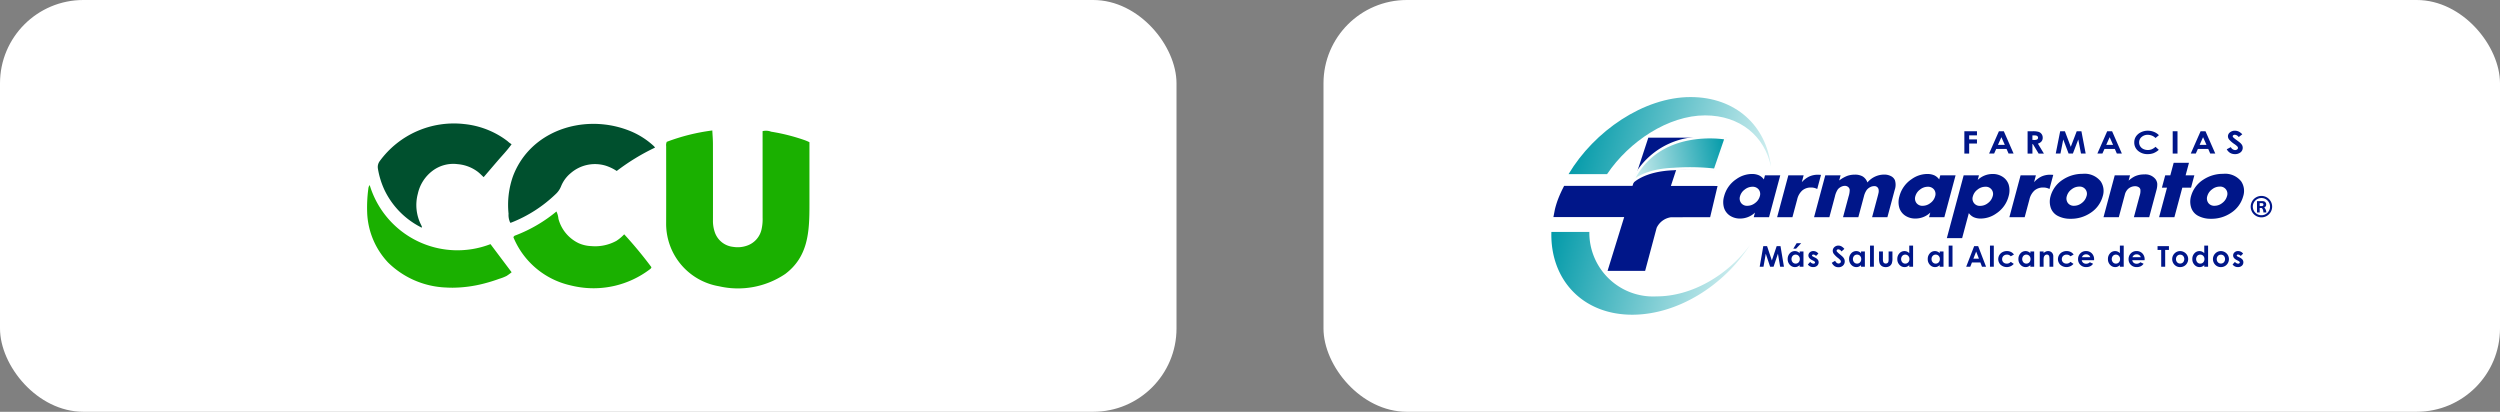 <svg xmlns="http://www.w3.org/2000/svg" xmlns:xlink="http://www.w3.org/1999/xlink" viewBox="0 0 303.562 50"><rect x="0" y="0" width="303.562" height="50" fill="#808080" stroke="none"/><defs><style>.cls-1{fill:#fff;}.cls-2{fill:#001689;}.cls-3{fill:url(#linear-gradient);}.cls-4{fill:url(#linear-gradient-2);}.cls-5{fill:url(#linear-gradient-3);}.cls-6{fill:#fefefe;}.cls-7{fill:#1ab000;}.cls-8{fill:#00502e;}</style><linearGradient id="linear-gradient" x1="-468.884" y1="33.188" x2="-443.977" y2="33.188" gradientTransform="matrix(1, 0, -0.268, 1, 664.431, 0)" gradientUnits="userSpaceOnUse"><stop offset="0.006" stop-color="#0099a8"/><stop offset="1" stop-color="#d4f0f1"/></linearGradient><linearGradient id="linear-gradient-2" x1="-468.986" y1="16.465" x2="-443.977" y2="16.465" xlink:href="#linear-gradient"/><linearGradient id="linear-gradient-3" x1="532.356" y1="19.409" x2="544.697" y2="19.409" gradientTransform="matrix(1, 0, 0.176, 1, -338.114, 0)" gradientUnits="userSpaceOnUse"><stop offset="0.006" stop-color="#d4f0f1"/><stop offset="1" stop-color="#0099a8"/></linearGradient></defs><g id="Layer_2" data-name="Layer 2"><g id="Layer_1-2" data-name="Layer 1"><rect class="cls-1" x="160.705" width="142.857" height="50" rx="10.119"/><rect class="cls-1" width="142.857" height="50" rx="10.119"/><path class="cls-2" d="M202.888,22.575l.672-2.039,4.599-.012,1.456-3.807-9.466-.002c.002-.006-1.924,5.855-1.924,5.855h-8.304l-.201.401c-.013.026-.324.648-.559,1.281a11.06,11.06,0,0,0-.354,1.155l-.185.954,8.596-.006L195.199,32.89l4.561-0,1.397-5.22a2.271,2.271,0,0,1,1.748-1.291l4.748-.005.136-.571.554-2.329.212-.892-.923-.002Z"/><path class="cls-3" d="M198.196,38.214c5.477,0,11.093-3.506,14.282-8.446-2.718,3.681-7.073,6.221-11.325,6.221A7.743,7.743,0,0,1,192.986,28.162h-4.609C188.213,33.933,192.142,38.214,198.196,38.214Z"/><path class="cls-4" d="M207.043,14.011c4.253,0,7.246,2.539,7.992,6.221-.542-4.941-4.279-8.446-9.756-8.446-5.677,0-11.7,4.132-14.819,9.359h4.676C197.814,17.171,202.582,14.011,207.043,14.011Z"/><path class="cls-2" d="M238.522,15.937h1.532l-0.0.499h-.948V16.929h.948v.499h-.948v1.22h-.584Z"/><path class="cls-2" d="M242.718,15.937h.595l1.187,2.71h-.611l-.242-.559h-1.261l-.251.559h-.611Zm.3.72-.416.932h.83Z"/><path class="cls-2" d="M246.2,15.937h.624a2.339,2.339,0,0,1,.73.08.728.728,0,0,1,.35.266.738.738,0,0,1,.132.44.685.685,0,0,1-.146.446.893.893,0,0,1-.439.271l.729,1.207h-.641l-.694-1.15h-.059v1.15h-.587Zm.586,1.058h.186a.818.818,0,0,0,.39-.065.231.231,0,0,0,.107-.214.239.239,0,0,0-.053-.154.293.293,0,0,0-.142-.094,1.232,1.232,0,0,0-.326-.029h-.163Z"/><path class="cls-2" d="M250.157,15.937h.572l.714,1.89.723-1.89h.569l.518,2.71h-.569l-.329-1.712-.655,1.712h-.52l-.649-1.712-.339,1.712h-.573Z"/><path class="cls-2" d="M255.866,15.937h.595l1.187,2.71h-.611l-.242-.559h-1.261l-.251.559h-.611Zm.3.72-.416.932h.83Z"/><path class="cls-2" d="M262.146,16.414l-.411.343a1.354,1.354,0,0,0-.943-.388,1.093,1.093,0,0,0-.745.265.832.832,0,0,0-.303.652.869.869,0,0,0,.134.48.912.912,0,0,0,.38.329,1.228,1.228,0,0,0,.545.119,1.265,1.265,0,0,0,.467-.084,1.683,1.683,0,0,0,.465-.304l.398.366a2.212,2.212,0,0,1-.647.407,1.98,1.98,0,0,1-.695.114,1.727,1.727,0,0,1-1.179-.4,1.299,1.299,0,0,1-.459-1.026,1.272,1.272,0,0,1,.209-.72,1.482,1.482,0,0,1,.598-.506,1.876,1.876,0,0,1,.839-.191,1.961,1.961,0,0,1,.736.141A1.756,1.756,0,0,1,262.146,16.414Z"/><path class="cls-2" d="M263.819,15.937h.584l-0,2.71h-.584Z"/><path class="cls-2" d="M267.207,15.937h.595l1.187,2.71h-.611l-.242-.559h-1.261l-.251.559h-.611Zm.3.72-.416.932h.83Z"/><path class="cls-2" d="M272.27,16.307l-.435.337a.627.627,0,0,0-.466-.28.311.311,0,0,0-.189.054.153.153,0,0,0-.073.122.194.194,0,0,0,.052.129,3.832,3.832,0,0,0,.43.348q.336.246.407.311a1.094,1.094,0,0,1,.253.303.707.707,0,0,1-.188.866,1.038,1.038,0,0,1-.685.217,1.124,1.124,0,0,1-.574-.142,1.171,1.171,0,0,1-.419-.447l.494-.262a.623.623,0,0,0,.512.36.411.411,0,0,0,.254-.077.222.222,0,0,0,.103-.178.286.286,0,0,0-.078-.184,2.128,2.128,0,0,0-.342-.281,3.284,3.284,0,0,1-.651-.556.65.65,0,0,1-.147-.391.607.607,0,0,1,.245-.483.919.919,0,0,1,.604-.201,1.062,1.062,0,0,1,.44.094A1.561,1.561,0,0,1,272.27,16.307Z"/><path class="cls-2" d="M274.382,24.668v.353h.199a.575.575,0,0,0,.143-.013.168.168,0,0,0,.079-.061.192.192,0,0,0,.033-.107.176.176,0,0,0-.033-.104.141.141,0,0,0-.077-.057.656.656,0,0,0-.151-.011Zm0,.589v.545h-.326V24.42h.609a.76.76,0,0,1,.271.039.347.347,0,0,1,.168.143.41.41,0,0,1,.068.233.369.369,0,0,1-.242.358.852.852,0,0,1,.256.609h-.356c0-.446-.215-.545-.215-.545Z"/><path class="cls-2" d="M274.593,23.789a1.302,1.302,0,1,0,1.302,1.303,1.304,1.304,0,0,0-1.302-1.303m1.045,1.303a1.045,1.045,0,1,1-1.045-1.047,1.045,1.045,0,0,1,1.045,1.047"/><path class="cls-2" d="M214.31,21.289h1.858l-1.363,5.085h-1.858l.15-.559a2.622,2.622,0,0,1-1.814.722,2.195,2.195,0,0,1-1.183-.323,1.784,1.784,0,0,1-.766-.991,2.488,2.488,0,0,1,.019-1.402,3.558,3.558,0,0,1,1.491-2.076,3.284,3.284,0,0,1,1.872-.619,2.064,2.064,0,0,1,.859.159,1.535,1.535,0,0,1,.602.504Zm-1.516,1.387a1.52,1.52,0,0,0-.941.34,1.492,1.492,0,0,0-.566.8.911.911,0,0,0,.128.833.888.888,0,0,0,.759.34,1.519,1.519,0,0,0,.941-.34,1.498,1.498,0,0,0,.57-.816.889.889,0,0,0-.13-.816A.919.919,0,0,0,212.793,22.676Z"/><path class="cls-2" d="M217.149,21.289h1.858l-.223.834a2.91,2.91,0,0,1,.912-.695,2.535,2.535,0,0,1,1.061-.212q.142,0,.358.019l-.459,1.715a1.555,1.555,0,0,0-.746-.181,1.593,1.593,0,0,0-1.069.359,2.058,2.058,0,0,0-.613,1.071l-.583,2.175H215.787Z"/><path class="cls-2" d="M221.634,21.289h1.858l-.168.626a4.004,4.004,0,0,1,.945-.546,2.654,2.654,0,0,1,.944-.162,1.839,1.839,0,0,1,.982.228,1.417,1.417,0,0,1,.555.721,2.667,2.667,0,0,1,2.032-.958,1.748,1.748,0,0,1,.819.184,1.015,1.015,0,0,1,.489.502,1.868,1.868,0,0,1-.028,1.186l-.885,3.303h-1.858l.674-2.515q.104-.389.123-.524a1.044,1.044,0,0,0-.002-.288.5.5,0,0,0-.563-.444,1.024,1.024,0,0,0-.481.132,1.231,1.231,0,0,0-.405.334,2.36,2.36,0,0,0-.343.79l-.674,2.515h-1.858l.674-2.515a2.632,2.632,0,0,0,.136-.803.504.504,0,0,0-.192-.352.621.621,0,0,0-.403-.138,1.015,1.015,0,0,0-.458.124,1.161,1.161,0,0,0-.388.305,2.589,2.589,0,0,0-.356.864L222.13,26.374h-1.858Z"/><path class="cls-2" d="M235.598,21.289h1.858l-1.363,5.085H234.235l.15-.559a2.622,2.622,0,0,1-1.814.722,2.195,2.195,0,0,1-1.183-.323,1.785,1.785,0,0,1-.766-.991,2.489,2.489,0,0,1,.019-1.402,3.558,3.558,0,0,1,1.492-2.076,3.284,3.284,0,0,1,1.872-.619,2.065,2.065,0,0,1,.859.159,1.534,1.534,0,0,1,.602.504Zm-1.516,1.387a1.52,1.52,0,0,0-.941.34,1.492,1.492,0,0,0-.566.8.912.912,0,0,0,.128.833.889.889,0,0,0,.759.34,1.519,1.519,0,0,0,.941-.34,1.499,1.499,0,0,0,.57-.816.889.889,0,0,0-.13-.816A.919.919,0,0,0,234.081,22.676Z"/><path class="cls-2" d="M238.253,28.913h-1.858l2.043-7.624h1.858l-.15.56a2.62,2.62,0,0,1,1.815-.723,2.167,2.167,0,0,1,1.177.323,1.78,1.78,0,0,1,.772.991,2.488,2.488,0,0,1-.019,1.402,3.557,3.557,0,0,1-1.492,2.076,3.284,3.284,0,0,1-1.872.619,2.072,2.072,0,0,1-.859-.159,1.534,1.534,0,0,1-.602-.503Zm2.816-6.237a1.519,1.519,0,0,0-.941.34,1.502,1.502,0,0,0-.57.818.875.875,0,0,0,.895,1.163,1.495,1.495,0,0,0,.935-.34,1.519,1.519,0,0,0,.567-.806.873.873,0,0,0-.887-1.174Z"/><path class="cls-2" d="M245.35,21.289h1.858l-.223.834a2.909,2.909,0,0,1,.912-.695,2.535,2.535,0,0,1,1.061-.212q.142,0,.358.019l-.459,1.715a1.555,1.555,0,0,0-.746-.181,1.593,1.593,0,0,0-1.069.359,2.058,2.058,0,0,0-.613,1.071l-.583,2.175h-1.858Z"/><path class="cls-2" d="M252.886,21.108a2.472,2.472,0,0,1,2.195.92,2.086,2.086,0,0,1,.241,1.806,3.499,3.499,0,0,1-1.495,2.025,4.229,4.229,0,0,1-2.435.706,3.204,3.204,0,0,1-1.558-.367,1.739,1.739,0,0,1-.847-1.051A2.377,2.377,0,0,1,249,23.79a3.468,3.468,0,0,1,1.483-1.976A4.298,4.298,0,0,1,252.886,21.108Zm-.419,1.55a1.493,1.493,0,0,0-.934.339,1.52,1.52,0,0,0-.567.809.932.932,0,0,0,.125.842.887.887,0,0,0,.758.339,1.509,1.509,0,0,0,.934-.339,1.541,1.541,0,0,0,.572-.826.871.871,0,0,0-.887-1.165Z"/><path class="cls-2" d="M256.781,21.289h1.858l-.172.642a3.475,3.475,0,0,1,.732-.51,2.647,2.647,0,0,1,1.152-.241,1.577,1.577,0,0,1,1.368.559,1.104,1.104,0,0,1,.226.575,2.547,2.547,0,0,1-.113.822l-.867,3.238h-1.858l.69-2.575a1.828,1.828,0,0,0,.099-.793.448.448,0,0,0-.221-.287.796.796,0,0,0-.416-.107,1.265,1.265,0,0,0-.867.339,1.404,1.404,0,0,0-.386.7l-.73,2.723h-1.858Z"/><path class="cls-2" d="M264.987,22.785l-.962,3.59h-1.858l.962-3.59h-.619l.401-1.496h.619L263.938,19.766h1.858L265.388,21.289h1.06l-.401,1.496Z"/><path class="cls-2" d="M269.943,21.108a2.472,2.472,0,0,1,2.195.92,2.086,2.086,0,0,1,.241,1.806,3.499,3.499,0,0,1-1.495,2.025,4.229,4.229,0,0,1-2.435.706,3.204,3.204,0,0,1-1.558-.367,1.739,1.739,0,0,1-.847-1.051,2.377,2.377,0,0,1,.012-1.357,3.468,3.468,0,0,1,1.483-1.976A4.298,4.298,0,0,1,269.943,21.108Zm-.419,1.55a1.493,1.493,0,0,0-.934.339,1.52,1.52,0,0,0-.567.809.932.932,0,0,0,.125.842.887.887,0,0,0,.758.339,1.509,1.509,0,0,0,.934-.339,1.541,1.541,0,0,0,.572-.826.871.871,0,0,0-.887-1.165Z"/><path class="cls-2" d="M214.108,29.883h.457l.583,1.746.586-1.746h.464l.418,2.503h-.462l-.267-1.581-.531,1.581h-.419l-.528-1.581-.276,1.581h-.462Z"/><path class="cls-2" d="M218.52,30.535h.465v1.851h-.465v-.196a.91.91,0,0,1-.273.186.765.765,0,0,1-.296.057.823.823,0,0,1-.62-.278.97.97,0,0,1-.261-.691.993.993,0,0,1,.253-.702.806.806,0,0,1,.615-.274.781.781,0,0,1,.312.063.853.853,0,0,1,.27.189Zm-.488.382a.47.47,0,0,0-.358.152.607.607,0,0,0,.003.784.47.47,0,0,0,.357.155.479.479,0,0,0,.363-.152.556.556,0,0,0,.144-.399.54.54,0,0,0-.144-.391A.485.485,0,0,0,218.032,30.917Zm.125-1.387h.55l-.623.666h-.334Z"/><path class="cls-2" d="M220.795,30.794l-.286.287a.484.484,0,0,0-.317-.174.199.199,0,0,0-.122.033.1.1,0,0,0-.044.083.101.101,0,0,0,.028.069.521.521,0,0,0,.138.086l.17.085a1.002,1.002,0,0,1,.368.27.563.563,0,0,1-.081.734.692.692,0,0,1-.485.165.77.77,0,0,1-.646-.317l.285-.312a.659.659,0,0,0,.191.155.421.421,0,0,0,.195.059.232.232,0,0,0,.148-.044.128.128,0,0,0,.056-.102q0-.107-.202-.209l-.156-.078q-.449-.226-.449-.566a.492.492,0,0,1,.169-.375.613.613,0,0,1,.432-.156.748.748,0,0,1,.608.306Z"/><path class="cls-2" d="M223.953,30.222l-.352.311a.5.5,0,0,0-.378-.258.229.229,0,0,0-.153.05.146.146,0,0,0-.06.113.194.194,0,0,0,.043.119,3.219,3.219,0,0,0,.349.322q.272.228.33.288a.998.998,0,0,1,.205.28.7.7,0,0,1,.06.292.67.67,0,0,1-.213.509.774.774,0,0,1-.555.201.825.825,0,0,1-.465-.131,1.033,1.033,0,0,1-.339-.411l.4-.241q.181.331.415.331a.306.306,0,0,0,.206-.071.213.213,0,0,0,.083-.165.286.286,0,0,0-.063-.17,1.84,1.84,0,0,0-.278-.26,2.799,2.799,0,0,1-.528-.515.654.654,0,0,1-.119-.362.592.592,0,0,1,.198-.447.687.687,0,0,1,.489-.186.772.772,0,0,1,.356.087A1.3,1.3,0,0,1,223.953,30.222Z"/><path class="cls-2" d="M225.977,30.535h.465v1.851h-.465v-.196a.909.909,0,0,1-.273.186.765.765,0,0,1-.296.057.823.823,0,0,1-.62-.278.97.97,0,0,1-.261-.691.994.994,0,0,1,.253-.702.806.806,0,0,1,.615-.274.781.781,0,0,1,.312.063.852.852,0,0,1,.27.189Zm-.488.382a.47.47,0,0,0-.358.152.607.607,0,0,0,.003.784.47.47,0,0,0,.357.155.479.479,0,0,0,.363-.152.556.556,0,0,0,.144-.399.54.54,0,0,0-.144-.391A.485.485,0,0,0,225.489,30.917Z"/><path class="cls-2" d="M227.069,29.822h.465v2.564h-.465Z"/><path class="cls-2" d="M228.163,30.535h.469v.891a1.234,1.234,0,0,0,.036.361.315.315,0,0,0,.115.157.328.328,0,0,0,.195.056.34.34,0,0,0,.197-.055.324.324,0,0,0,.12-.162,1.245,1.245,0,0,0,.029-.342V30.535h.465v.784a1.923,1.923,0,0,1-.077.663.722.722,0,0,1-.276.334.843.843,0,0,1-.462.117.82.82,0,0,1-.492-.136.718.718,0,0,1-.265-.379,2.301,2.301,0,0,1-.054-.612Z"/><path class="cls-2" d="M231.831,29.822h.465v2.564h-.465v-.196a.912.912,0,0,1-.273.186.765.765,0,0,1-.296.057.824.824,0,0,1-.62-.278.97.97,0,0,1-.261-.691.993.993,0,0,1,.253-.702.806.806,0,0,1,.615-.274.779.779,0,0,1,.312.063.857.857,0,0,1,.27.189Zm-.488,1.096a.47.47,0,0,0-.358.152.607.607,0,0,0,.002.784.469.469,0,0,0,.357.155.479.479,0,0,0,.363-.152.555.555,0,0,0,.144-.399.539.539,0,0,0-.144-.391A.485.485,0,0,0,231.343,30.917Z"/><path class="cls-2" d="M235.525,30.535h.465v1.851h-.465v-.196a.911.911,0,0,1-.272.186.765.765,0,0,1-.296.057.823.823,0,0,1-.62-.278.97.97,0,0,1-.261-.691.994.994,0,0,1,.253-.702.806.806,0,0,1,.615-.274.781.781,0,0,1,.312.063.853.853,0,0,1,.27.189Zm-.488.382a.47.47,0,0,0-.358.152.548.548,0,0,0-.142.39.554.554,0,0,0,.145.394.47.47,0,0,0,.357.155.479.479,0,0,0,.363-.152.556.556,0,0,0,.144-.399.54.54,0,0,0-.144-.391A.485.485,0,0,0,235.037,30.917Z"/><path class="cls-2" d="M236.617,29.822h.465v2.564H236.617Z"/><path class="cls-2" d="M239.714,29.883h.482l.961,2.503h-.495l-.195-.516h-1.024l-.202.516h-.495Zm.242.664-.337.859h.672Z"/><path class="cls-2" d="M241.632,29.822h.465v2.564h-.465Z"/><path class="cls-2" d="M244.542,30.909l-.387.212a.574.574,0,0,0-.465-.202.581.581,0,0,0-.421.155.53.53,0,0,0-.161.398.512.512,0,0,0,.155.386.561.561,0,0,0,.407.149.59.59,0,0,0,.485-.214l.366.251a1.129,1.129,0,0,1-1.605.098.961.961,0,0,1,.233-1.527,1.122,1.122,0,0,1,.539-.129,1.094,1.094,0,0,1,.495.11A.938.938,0,0,1,244.542,30.909Z"/><path class="cls-2" d="M246.534,30.535h.465v1.851h-.465v-.196a.911.911,0,0,1-.272.186.765.765,0,0,1-.296.057.823.823,0,0,1-.62-.278.97.97,0,0,1-.261-.691.993.993,0,0,1,.253-.702.806.806,0,0,1,.615-.274.781.781,0,0,1,.312.063.853.853,0,0,1,.27.189Zm-.488.382a.47.47,0,0,0-.358.152.607.607,0,0,0,.002.784.47.47,0,0,0,.357.155.479.479,0,0,0,.363-.152.556.556,0,0,0,.144-.399.54.54,0,0,0-.144-.391A.485.485,0,0,0,246.046,30.917Z"/><path class="cls-2" d="M247.678,30.535h.465v.19a1.114,1.114,0,0,1,.286-.185.694.694,0,0,1,.263-.052.636.636,0,0,1,.467.192.66.66,0,0,1,.161.483v1.223h-.46v-.811a2.065,2.065,0,0,0-.03-.44.303.303,0,0,0-.104-.166.29.29,0,0,0-.183-.057.342.342,0,0,0-.242.094.502.502,0,0,0-.14.261,2.098,2.098,0,0,0-.02.376v.743h-.465Z"/><path class="cls-2" d="M251.791,30.909l-.386.212a.654.654,0,0,0-.216-.158.646.646,0,0,0-.249-.044.581.581,0,0,0-.421.155.53.53,0,0,0-.161.398.512.512,0,0,0,.155.386.561.561,0,0,0,.407.149.59.59,0,0,0,.485-.214l.366.251a1.129,1.129,0,0,1-1.605.098.961.961,0,0,1,.233-1.527,1.122,1.122,0,0,1,.539-.129,1.094,1.094,0,0,1,.495.11A.94.94,0,0,1,251.791,30.909Z"/><path class="cls-2" d="M254.274,31.595h-1.497a.494.494,0,0,0,.173.313.546.546,0,0,0,.36.116.624.624,0,0,0,.449-.182l.393.184a.924.924,0,0,1-.351.307,1.101,1.101,0,0,1-.486.099.962.962,0,0,1-.711-.275.933.933,0,0,1-.275-.688.965.965,0,0,1,.274-.703.921.921,0,0,1,.686-.28.955.955,0,0,1,.713.28,1.01,1.01,0,0,1,.274.739Zm-.465-.366a.467.467,0,0,0-.182-.252.529.529,0,0,0-.316-.097.559.559,0,0,0-.342.109.61.61,0,0,0-.171.24Z"/><path class="cls-2" d="M257.407,29.822h.465v2.564h-.465v-.196a.908.908,0,0,1-.273.186.764.764,0,0,1-.296.057.823.823,0,0,1-.62-.278.97.97,0,0,1-.261-.691.993.993,0,0,1,.253-.702.806.806,0,0,1,.615-.274.779.779,0,0,1,.312.063.855.855,0,0,1,.27.189Zm-.488,1.096a.47.47,0,0,0-.358.152.607.607,0,0,0,.003.784.469.469,0,0,0,.357.155.479.479,0,0,0,.363-.152.556.556,0,0,0,.144-.399.54.54,0,0,0-.144-.391A.485.485,0,0,0,256.919,30.917Z"/><path class="cls-2" d="M260.407,31.595h-1.497a.494.494,0,0,0,.173.313.546.546,0,0,0,.36.116.624.624,0,0,0,.449-.182l.393.184a.924.924,0,0,1-.351.307,1.101,1.101,0,0,1-.486.099.962.962,0,0,1-.711-.275.933.933,0,0,1-.274-.688.965.965,0,0,1,.274-.703.921.921,0,0,1,.686-.28.955.955,0,0,1,.713.28,1.01,1.01,0,0,1,.275.739Zm-.465-.366a.467.467,0,0,0-.182-.252.529.529,0,0,0-.316-.097.559.559,0,0,0-.342.109.61.61,0,0,0-.171.24Z"/><path class="cls-2" d="M261.98,29.883h1.382V30.352h-.455v2.034h-.483V30.352h-.443Z"/><path class="cls-2" d="M264.717,30.488a.981.981,0,0,1,.492.131.959.959,0,0,1,.489.84.972.972,0,0,1-.13.49.941.941,0,0,1-.355.356.98.98,0,0,1-.495.128.923.923,0,0,1-.679-.283.98.98,0,0,1,.037-1.41A.929.929,0,0,1,264.717,30.488Zm.007.436a.477.477,0,0,0-.36.151.535.535,0,0,0-.144.385.545.545,0,0,0,.142.391.475.475,0,0,0,.36.15.48.48,0,0,0,.362-.151.598.598,0,0,0,.002-.777A.48.48,0,0,0,264.723,30.924Z"/><path class="cls-2" d="M267.652,29.822h.465v2.564h-.465v-.196a.908.908,0,0,1-.273.186.764.764,0,0,1-.296.057.823.823,0,0,1-.62-.278.97.97,0,0,1-.261-.691.994.994,0,0,1,.253-.702.806.806,0,0,1,.615-.274.779.779,0,0,1,.312.063.854.854,0,0,1,.27.189Zm-.488,1.096a.47.47,0,0,0-.358.152.607.607,0,0,0,.003.784.469.469,0,0,0,.357.155.479.479,0,0,0,.363-.152.556.556,0,0,0,.144-.399.54.54,0,0,0-.144-.391A.485.485,0,0,0,267.165,30.917Z"/><path class="cls-2" d="M269.666,30.488a.981.981,0,0,1,.492.131.959.959,0,0,1,.489.84.972.972,0,0,1-.13.49.941.941,0,0,1-.355.356.98.98,0,0,1-.495.128.923.923,0,0,1-.679-.283.98.98,0,0,1,.037-1.41A.929.929,0,0,1,269.666,30.488Zm.007.436a.477.477,0,0,0-.36.151.535.535,0,0,0-.144.385.545.545,0,0,0,.142.391.475.475,0,0,0,.36.15.48.48,0,0,0,.362-.151.598.598,0,0,0,.003-.777A.48.48,0,0,0,269.673,30.924Z"/><path class="cls-2" d="M272.367,30.794l-.286.287a.484.484,0,0,0-.317-.174.198.198,0,0,0-.122.033.099.099,0,0,0-.016.151.521.521,0,0,0,.138.086l.17.085a1.002,1.002,0,0,1,.368.27.563.563,0,0,1-.081.734.692.692,0,0,1-.485.165.771.771,0,0,1-.646-.317l.285-.312a.657.657,0,0,0,.191.155.421.421,0,0,0,.194.059.231.231,0,0,0,.148-.044.128.128,0,0,0,.056-.102q0-.107-.202-.209l-.156-.078q-.449-.226-.449-.566a.492.492,0,0,1,.169-.375.613.613,0,0,1,.432-.156.749.749,0,0,1,.608.306Z"/><path class="cls-5" d="M198.15,22.17s1.284-1.5,5.034-1.645a27.177,27.177,0,0,1,5.05.096l1.31-3.823S201.286,15.248,198.15,22.17Z"/><path class="cls-6" d="M198.265,22.267l-0.0 0c.013-.015,1.3-1.453,4.926-1.593a27.613,27.613,0,0,1,5.017.094l.127.023.042-.122,1.31-3.823.056-.164-.171-.032a13.652,13.652,0,0,0-4.578.091,9.299,9.299,0,0,0-6.981,5.367Zm11.138-5.518-1.31,3.823.169-.099a27.13,27.13,0,0,0-5.084-.099c-3.772.146-5.088,1.635-5.142,1.698l.251.16c3.052-6.736,11.148-5.302,11.23-5.286Z"/><path class="cls-7" d="M87.305,34.759a7.7,7.7,0,0,1-6.419-7.512c.012-3.161.002-6.323.003-9.484a.999.999,0,0,1,.073-.542,24.25,24.25,0,0,1,5.531-1.379c.028.575.074,1.099.075,1.623q.011,4.617.004,9.235a4.192,4.192,0,0,0,.197,1.417,2.637,2.637,0,0,0,2.232,1.856,3.399,3.399,0,0,0,1.611-.115,2.712,2.712,0,0,0,1.881-2.119,5.449,5.449,0,0,0,.107-1.284q-.001-4.992-.003-9.983c-0-.181,0-.361,0-.549a1.734,1.734,0,0,1,1.039.067,23.467,23.467,0,0,1,4.113,1.044,5.149,5.149,0,0,1,.538.234v7.656c0,3.218-.147,6.246-2.944,8.345A10.253,10.253,0,0,1,87.305,34.759Z"/><path class="cls-8" d="M73.398,15.116a11.837,11.837,0,0,1,3.139.8,9.531,9.531,0,0,1,2.873,1.84,1.558,1.558,0,0,1,.127.166,26.202,26.202,0,0,0-4.652,2.839A5.481,5.481,0,0,0,73.543,20.116a4.501,4.501,0,0,0-4.239.904,4.001,4.001,0,0,0-1.19,1.633,2.581,2.581,0,0,1-.649.923A16.382,16.382,0,0,1,62.108,27.017a1.136,1.136,0,0,1-.148.036,2.197,2.197,0,0,1-.209-1.109,10.408,10.408,0,0,1,.558-4.598C64.071,16.763,68.801,14.595,73.398,15.116Z"/><path class="cls-8" d="M56.37,15.063a10.409,10.409,0,0,1,4.612,1.618q.32.209.623.442c.079.061.149.133.228.194.079.061.165.115.286.199-.541.757-1.141,1.37-1.698,2.018-.56.651-1.118,1.305-1.693,1.975-.254-.234-.459-.451-.692-.633a4.693,4.693,0,0,0-2.464-.944,4.184,4.184,0,0,0-3.078.828,4.752,4.752,0,0,0-1.756,2.754,5.312,5.312,0,0,0,.402,3.809,2.185,2.185,0,0,1,.093.227c.004.012-.006.029-.01.048-.067.078-.113-.004-.161-.03a9.838,9.838,0,0,1-4.367-4.48A9.989,9.989,0,0,1,45.883,20.448a1.194,1.194,0,0,1,.229-.889A11.147,11.147,0,0,1,56.37,15.063Z"/><path class="cls-7" d="M69.915,34.792q-.341-.065-.675-.15a9.834,9.834,0,0,1-6.899-5.83.351.351,0,0,1,.258-.231,17.615,17.615,0,0,0,4.966-2.902,2.543,2.543,0,0,1,.242.884,4.588,4.588,0,0,0,2.457,2.967,4.16,4.16,0,0,0,1.535.353,5.363,5.363,0,0,0,3.051-.64,5.19,5.19,0,0,0,.944-.792A50.665,50.665,0,0,1,79.093,32.434c-.004.131-.104.201-.193.272A11.302,11.302,0,0,1,69.915,34.792Z"/><path class="cls-7" d="M44.724,22.921a.796.796,0,0,1,.167-.448,11.128,11.128,0,0,0,14.667,7.17L62.125,33.059a7.078,7.078,0,0,1-.607.443,5.503,5.503,0,0,1-.891.349c-.606.221-1.222.414-1.846.574a15.577,15.577,0,0,1-3.809.51q-.443.001-.886-.027a10.616,10.616,0,0,1-6.966-3.035,9.349,9.349,0,0,1-2.535-6.032A17.035,17.035,0,0,1,44.724,22.921Z"/></g></g></svg>